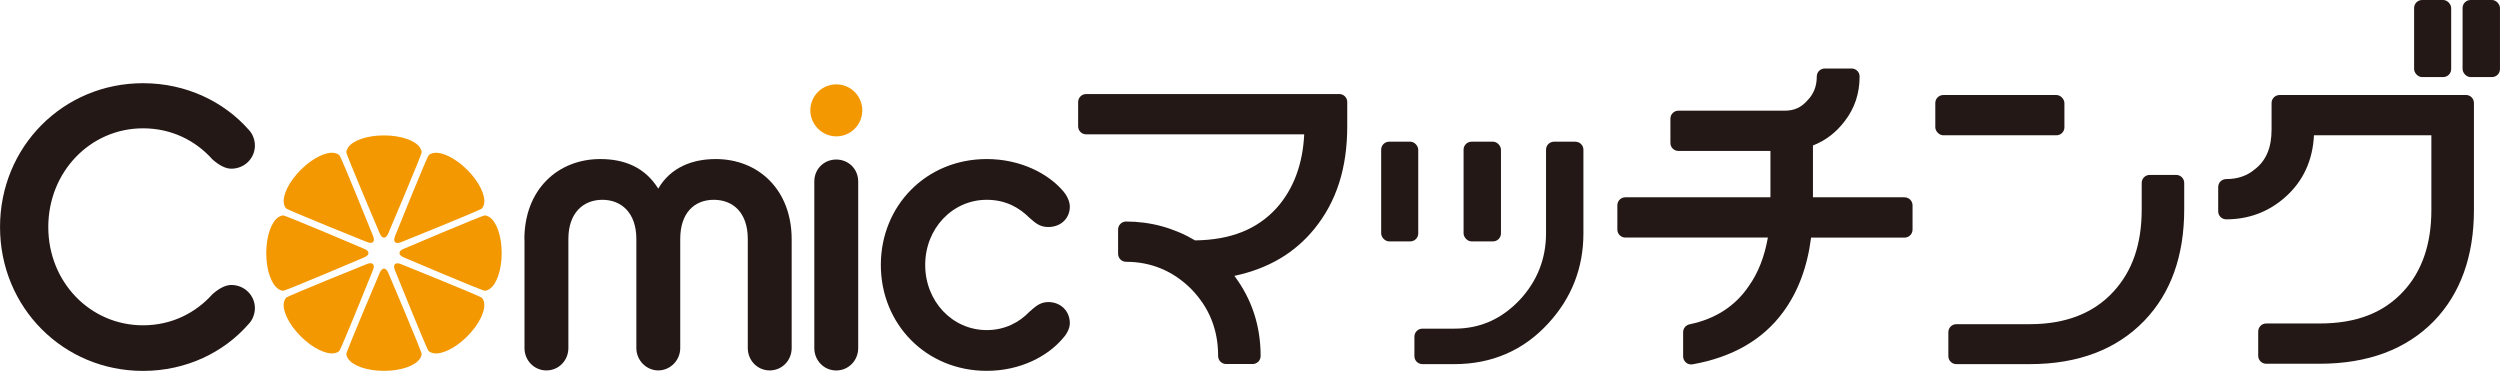<?xml version="1.0" encoding="UTF-8"?><svg id="_レイヤー_2" xmlns="http://www.w3.org/2000/svg" width="165.57mm" height="24.56mm" viewBox="0 0 469.33 69.62"><g id="logo1"><path d="M79.15,28.6c0-.28-.11-.55-.26-.81-.01-.03-.03-.04-.05-.07-.85-1.33-3.54-2.3-6.76-2.3s-5.86.96-6.73,2.27c-.02.03-.05.06-.07.1-.16.26-.26.53-.26.82,0,.5,6.26,15.2,6.26,15.2.44,1.07,1.17,1.07,1.61,0,0,0,6.26-14.7,6.26-15.2Z" fill="#f39800"/><path d="M65.02,66.44c0,.28.11.55.26.81.01.03.03.04.05.07.85,1.33,3.54,2.3,6.76,2.3s5.86-.96,6.73-2.27c.02-.03.05-.06.07-.1.16-.26.26-.53.26-.82,0-.5-6.26-15.2-6.26-15.2-.44-1.07-1.17-1.07-1.61,0,0,0-6.26,14.7-6.26,15.2Z" fill="#f39800"/><path d="M63.7,29.14c-.2-.2-.47-.31-.76-.39-.03,0-.06,0-.08-.02-1.54-.33-4.13.88-6.4,3.15-2.26,2.26-3.46,4.82-3.16,6.36,0,.04,0,.08.02.12.08.3.19.56.39.76.36.36,15.18,6.32,15.18,6.32,1.07.44,1.58-.07,1.14-1.14,0,0-5.97-14.82-6.32-15.17Z" fill="#f39800"/><path d="M80.47,65.89c.2.2.47.31.76.39.03,0,.06,0,.08.02,1.54.33,4.13-.88,6.4-3.15s3.46-4.82,3.16-6.36c0-.04,0-.08-.02-.12-.08-.3-.19-.56-.39-.76-.36-.36-15.18-6.32-15.18-6.32-1.07-.44-1.58.07-1.14,1.14,0,0,5.97,14.82,6.32,15.17Z" fill="#f39800"/><path d="M53.16,40.45c-.28,0-.55.11-.81.26-.03.01-.04.03-.07.05-1.33.85-2.3,3.54-2.3,6.76s.96,5.86,2.27,6.73c.03.02.06.05.1.07.26.16.53.26.82.26.5,0,15.2-6.26,15.2-6.26,1.07-.44,1.07-1.17,0-1.61,0,0-14.7-6.26-15.2-6.26Z" fill="#f39800"/><path d="M91,54.58c.28,0,.55-.11.81-.26.03-.01.04-.03.07-.05,1.33-.85,2.3-3.54,2.3-6.76,0-3.19-.96-5.86-2.27-6.73-.03-.02-.06-.05-.1-.07-.26-.16-.53-.26-.82-.26-.5,0-15.2,6.26-15.2,6.26-1.07.44-1.07,1.17,0,1.61,0,0,14.7,6.26,15.2,6.26Z" fill="#f39800"/><path d="M53.71,55.9c-.2.2-.31.47-.39.76,0,.03,0,.06-.02.08-.33,1.54.88,4.13,3.15,6.4s4.82,3.46,6.36,3.16c.04,0,.08,0,.12-.02.3-.08.56-.19.76-.39.36-.36,6.32-15.18,6.32-15.18.44-1.07-.07-1.58-1.14-1.14,0,0-14.82,5.97-15.17,6.32Z" fill="#f39800"/><path d="M90.46,39.13c.2-.2.31-.47.39-.76,0-.03,0-.06.02-.08.33-1.54-.88-4.13-3.15-6.4-2.26-2.26-4.82-3.46-6.36-3.16-.04,0-.08,0-.12.02-.3.08-.56.19-.76.39-.36.36-6.32,15.18-6.32,15.18-.44,1.07.07,1.58,1.14,1.14,0,0,14.82-5.97,15.17-6.32Z" fill="#f39800"/><path d="M0,42.62C0,27.54,11.85,15.62,26.85,15.62c8.18,0,15.23,3.53,19.8,8.7.83.82,1.2,2.03,1.2,3,0,2.4-1.95,4.35-4.43,4.35-1.12,0-2.33-.68-3.53-1.73-3.15-3.53-7.65-5.85-13.05-5.85-9.9,0-17.78,8.18-17.78,18.53s7.88,18.45,17.78,18.45c5.4,0,9.9-2.33,13.05-5.85,1.2-1.05,2.4-1.72,3.53-1.72,2.47,0,4.43,1.95,4.43,4.35,0,.98-.38,2.18-1.2,3-4.58,5.25-11.63,8.78-19.8,8.78-15,0-26.85-11.93-26.85-27Z" fill="#231815"/><path d="M98.44,44.94c0-9.38,6.3-15.08,14.25-15.08,4.57,0,8.4,1.57,10.88,5.55,2.32-3.98,6.38-5.55,10.8-5.55,7.95,0,14.25,5.7,14.25,15.08v20.4c0,2.32-1.8,4.2-4.12,4.2s-4.12-1.88-4.12-4.2v-20.48c0-4.95-2.78-7.35-6.38-7.35s-6.3,2.4-6.3,7.35v20.48c0,2.32-1.88,4.2-4.12,4.2s-4.12-1.88-4.12-4.2v-20.48c0-4.95-2.85-7.35-6.38-7.35s-6.38,2.4-6.38,7.35v20.48c0,2.32-1.8,4.2-4.12,4.2s-4.12-1.88-4.12-4.2v-20.4Z" fill="#231815"/><path d="M165.36,49.74c0-11.1,8.48-19.88,19.88-19.88,6.3,0,11.55,2.7,14.4,6.08.75.9,1.2,1.95,1.2,2.85,0,2.25-1.73,3.83-4.05,3.83-1.65,0-2.48-.83-3.53-1.73-1.88-1.88-4.43-3.38-8.02-3.38-6.45,0-11.55,5.4-11.55,12.23s5.1,12.23,11.55,12.23c3.45,0,6.15-1.5,7.95-3.38,1.05-.9,1.95-1.88,3.6-1.88,2.32,0,4.05,1.65,4.05,3.98,0,.82-.45,1.88-1.2,2.7-2.85,3.45-8.03,6.23-14.4,6.23-11.4,0-19.88-8.78-19.88-19.88Z" fill="#231815"/><path d="M152.12,20.72c0-2.7,2.18-4.88,4.88-4.88s4.88,2.18,4.88,4.88-2.18,4.88-4.88,4.88-4.88-2.25-4.88-4.88Z" fill="#f39800"/><path d="M152.87,34.07c0-2.32,1.8-4.12,4.12-4.12s4.12,1.8,4.12,4.12v31.28c0,2.32-1.8,4.2-4.12,4.2s-4.12-1.88-4.12-4.2v-31.28Z" fill="#231815"/><path d="M251.41,17.66h-47.51c-.83,0-1.5.67-1.5,1.5v4.56c0,.83.67,1.5,1.5,1.5h40.94c-.26,5.59-1.99,10.23-5.16,13.81-3.65,4.03-8.66,6.02-15.33,6.1-3.99-2.35-8.35-3.54-12.95-3.54-.83,0-1.5.67-1.5,1.5v4.56c0,.83.67,1.5,1.5,1.5,4.72,0,8.85,1.73,12.24,5.12,3.39,3.5,5.04,7.61,5.04,12.57,0,.83.67,1.5,1.5,1.5h4.98c.83,0,1.5-.67,1.5-1.5,0-5.65-1.66-10.7-4.93-15.05,6.38-1.36,11.31-4.27,15.03-8.84,4.14-5.1,6.16-11.39,6.16-19.24v-4.56c0-.83-.67-1.5-1.5-1.5Z" fill="#231815"/><rect x="274.76" y="26.6" width="7.02" height="18.72" rx="1.5" ry="1.5" fill="#231815"/><path d="M295.76,26.6h-4.02c-.83,0-1.5.67-1.5,1.5v15.72c0,4.73-1.64,8.91-4.87,12.41-3.46,3.68-7.49,5.47-12.34,5.47h-6c-.83,0-1.5.67-1.5,1.5v3.66c0,.83.67,1.5,1.5,1.5h6c7.07,0,13.01-2.59,17.66-7.68,4.36-4.74,6.57-10.41,6.57-16.85v-15.72c0-.83-.67-1.5-1.5-1.5Z" fill="#231815"/><rect x="259.29" y="26.6" width="6.96" height="18.72" rx="1.5" ry="1.5" fill="#231815"/><rect x="462.31" width="7.02" height="14.47" rx="1.5" ry="1.5" fill="#231815"/><rect x="453.21" width="6.96" height="14.47" rx="1.5" ry="1.5" fill="#231815"/><path d="M357.57,37.04h-17.22v-9.73c2.39-.93,4.4-2.48,5.98-4.59,1.84-2.37,2.78-5.18,2.78-8.36,0-.83-.67-1.5-1.5-1.5h-5.04c-.83,0-1.5.67-1.5,1.5,0,1.84-.58,3.32-1.84,4.58-1.11,1.25-2.44,1.84-4.16,1.84h-19.98c-.83,0-1.5.67-1.5,1.5v4.56c0,.83.67,1.5,1.5,1.5h17.28v8.7h-27.24c-.83,0-1.5.67-1.5,1.5v4.56c0,.83.67,1.5,1.5,1.5h26.76c-.63,3.58-1.82,6.64-3.59,9.12-2.54,3.76-6.28,6.17-11.12,7.17-.7.15-1.2.76-1.2,1.47v4.56c0,.44.2.86.54,1.15.27.23.61.35.96.35.09,0,.18,0,.26-.02,7.5-1.33,13.23-4.64,17.02-9.82,2.78-3.77,4.54-8.46,5.24-13.97h17.55c.83,0,1.5-.67,1.5-1.5v-4.56c0-.83-.67-1.5-1.5-1.5Z" fill="#231815"/><rect x="363.32" y="17.84" width="24.24" height="7.56" rx="1.5" ry="1.5" fill="#231815"/><path d="M408.55,32.84h-4.98c-.83,0-1.5.67-1.5,1.5v4.98c0,6.47-1.72,11.5-5.25,15.37-3.71,4.09-9,6.17-15.75,6.17h-13.8c-.83,0-1.5.67-1.5,1.5v4.5c0,.83.67,1.5,1.5,1.5h13.8c9.04,0,16.27-2.74,21.48-8.14,4.98-5.16,7.5-12.19,7.5-20.9v-4.98c0-.83-.67-1.5-1.5-1.5Z" fill="#231815"/><path d="M462.92,17.84h-34.97c-.83,0-1.5.67-1.5,1.5v4.98c0,3.41-1.02,5.84-3.18,7.49-1.46,1.22-3.21,1.81-5.34,1.81-.83,0-1.5.67-1.5,1.5v4.56c0,.83.67,1.5,1.5,1.5,4.26,0,8.01-1.42,11.14-4.22,3.31-2.95,5.1-6.83,5.34-11.56h22.04v14.04c0,6.36-1.76,11.49-5.24,15.24-3.74,4.07-8.89,6.05-15.75,6.05h-10.02c-.83,0-1.5.67-1.5,1.5v4.56c0,.83.67,1.5,1.5,1.5h10.02c9.06,0,16.28-2.7,21.48-8.02,4.98-5.17,7.5-12.18,7.5-20.84v-20.1c0-.83-.67-1.5-1.5-1.5Z" fill="#231815"/></g></svg>